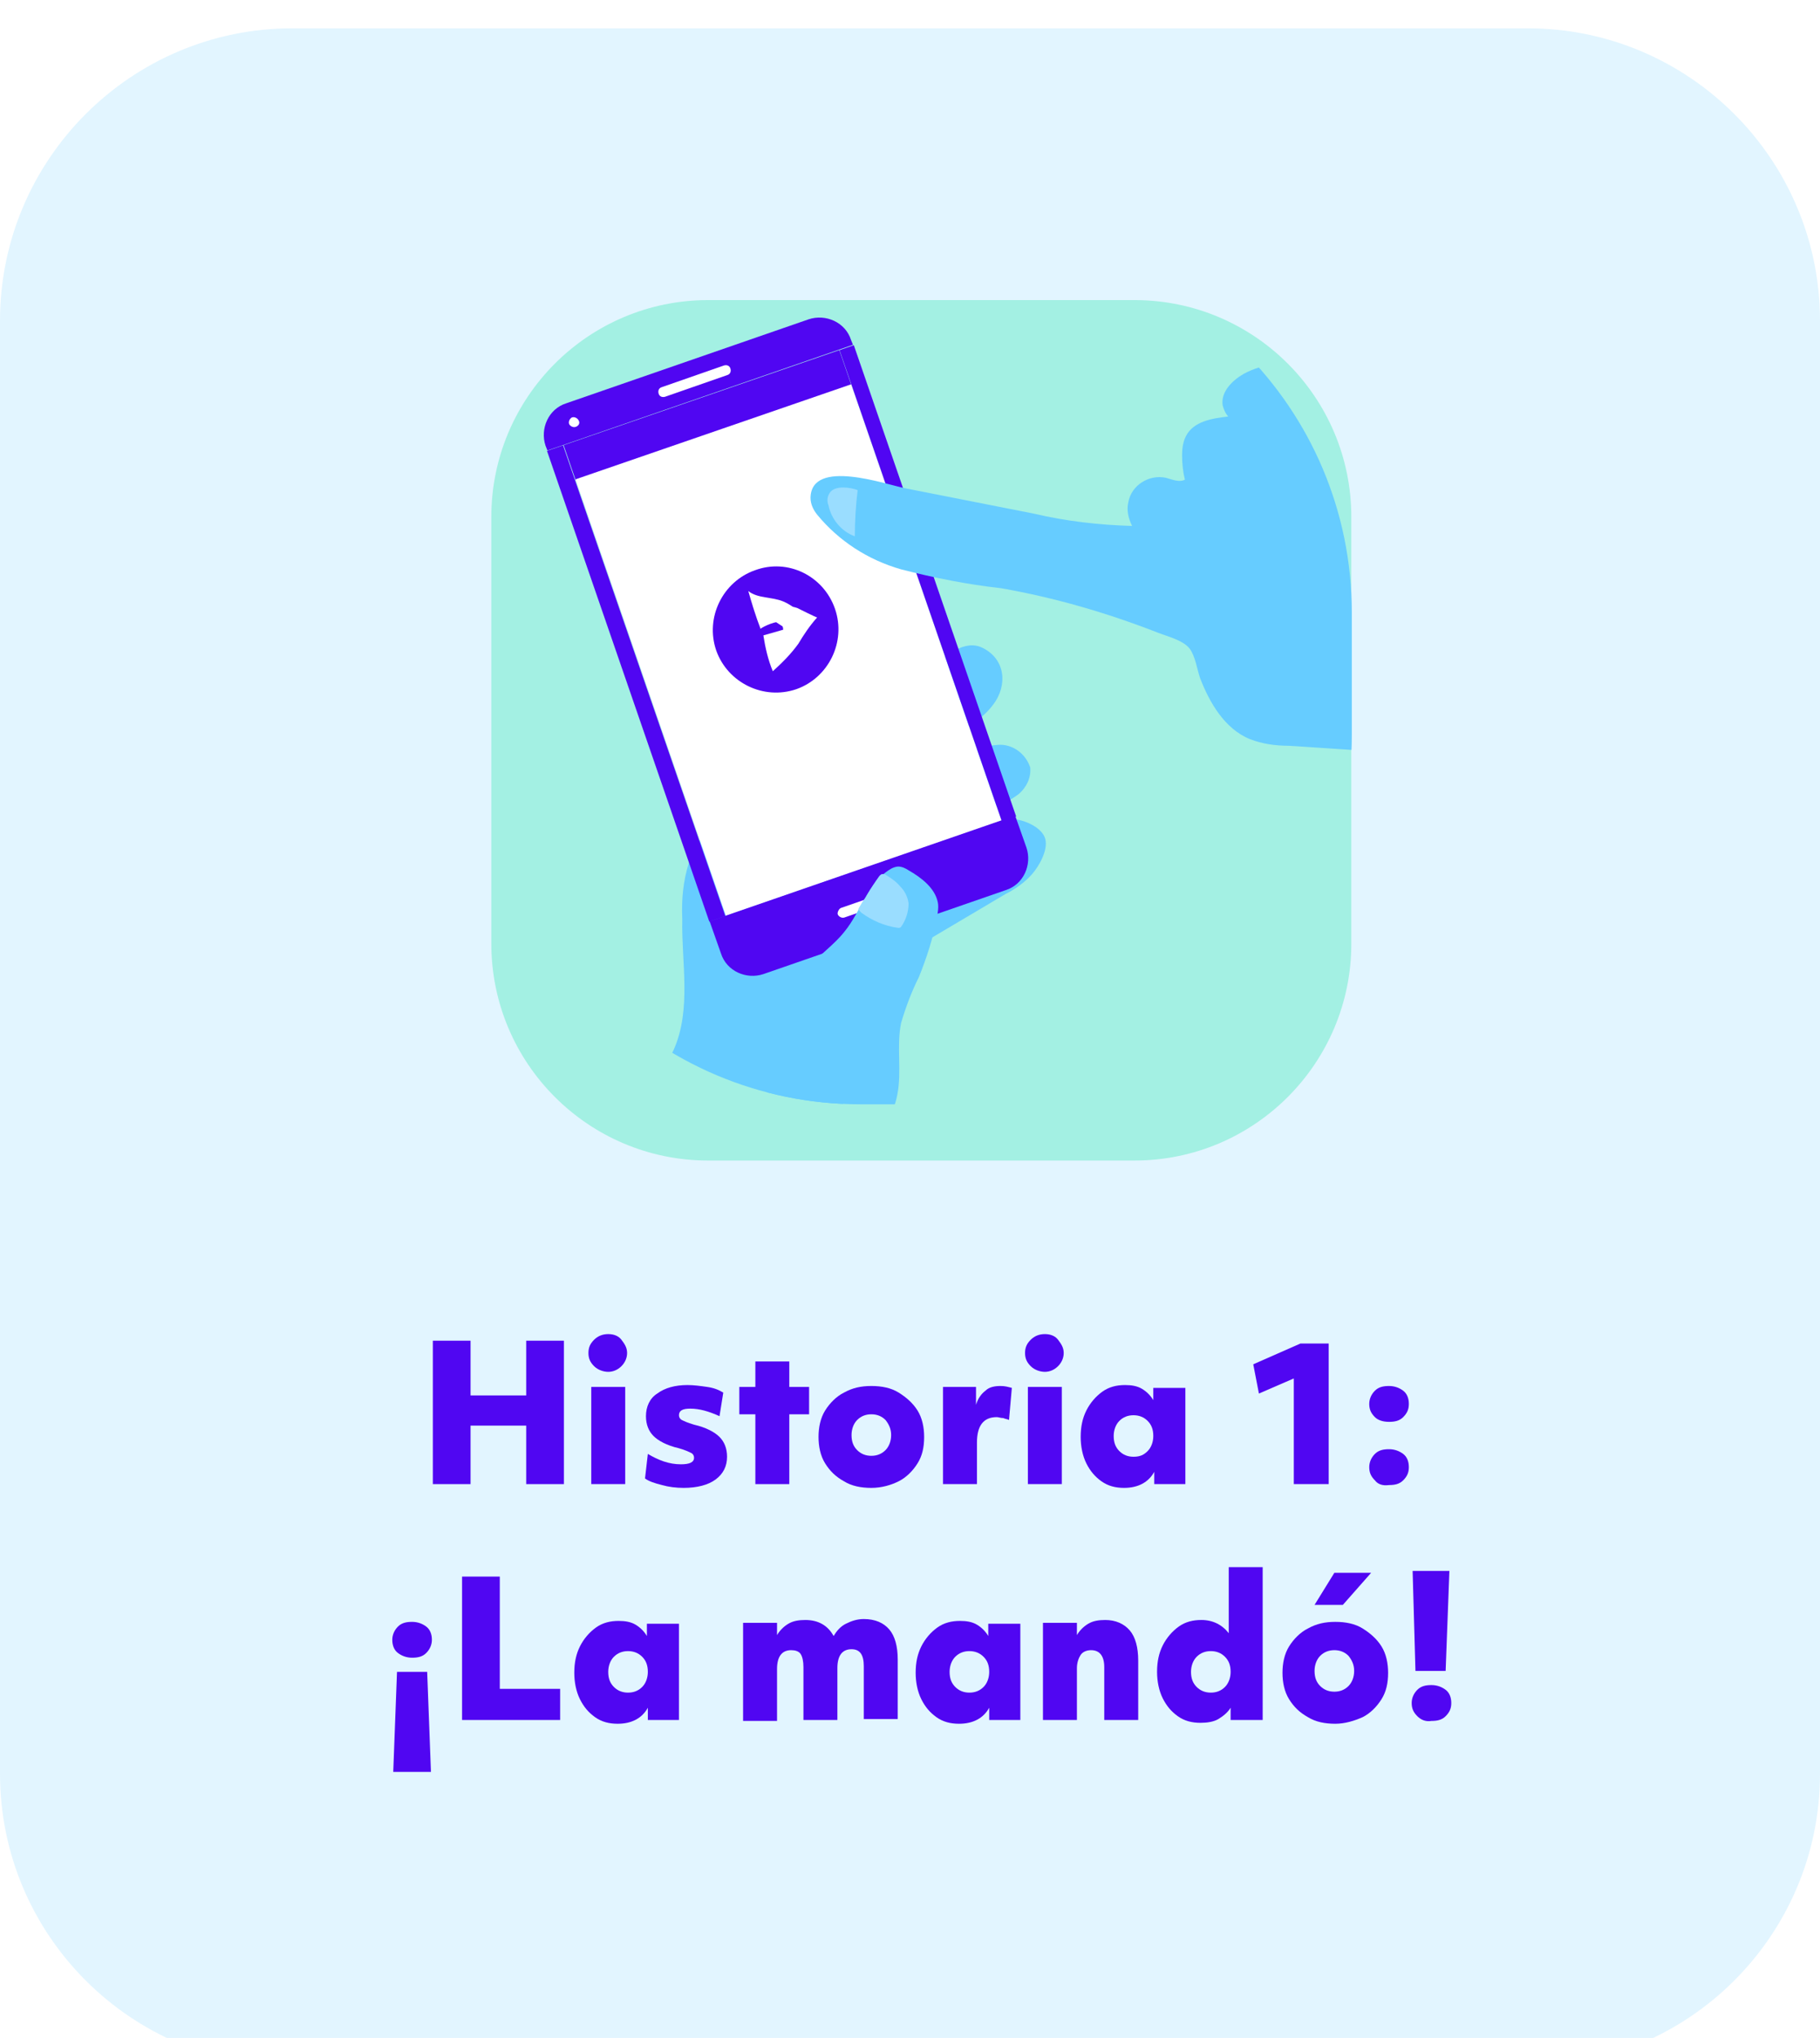 <?xml version="1.0" encoding="UTF-8"?>
<!-- Generator: Adobe Illustrator 24.0.0, SVG Export Plug-In . SVG Version: 6.00 Build 0)  -->
<svg xmlns="http://www.w3.org/2000/svg" xmlns:xlink="http://www.w3.org/1999/xlink" version="1.1" id="Capa_1" x="0px" y="0px" viewBox="0 0 193 216" style="enable-background:new 0 0 193 216;" xml:space="preserve">
<style type="text/css">
	.st0{filter:url(#Rectángulo_592);}
	.st1{opacity:0.19;fill:#66CCFF;enable-background:new    ;}
	.st2{enable-background:new    ;}
	.st3{fill:#5006F2;}
	.st4{filter:url(#Trazado_2484);}
	.st5{opacity:0.28;fill:#00E399;enable-background:new    ;}
	.st6{clip-path:url(#SVGID_2_);}
	.st7{fill:#66CCFF;}
	.st8{fill:#FFFFFF;}
	.st9{fill:#9ADDFF;}
</style>
<filter height="109.298" id="Trazado_2484" width="109.298" x="50.351" y="28.744">
	<feOffset dy="6"></feOffset>
	<feGaussianBlur result="blur-2" stdDeviation="3"></feGaussianBlur>
	<feFlood flood-opacity="0.18"></feFlood>
	<feComposite in2="blur-2" operator="in"></feComposite>
	<feComposite in="SourceGraphic" operator="over"></feComposite>
</filter>
<filter height="234" id="Rectángulo_592" width="211" x="0" y="0">
	<feOffset dy="3"></feOffset>
	<feGaussianBlur result="blur" stdDeviation="3"></feGaussianBlur>
	<feFlood flood-opacity="0.161"></feFlood>
	<feComposite in2="blur" operator="in"></feComposite>
	<feComposite in="SourceGraphic" operator="over"></feComposite>
</filter>
<g id="Grupo_915" transform="translate(-725 -3246)">
	<g transform="matrix(1, 0, 0, 1, 725, 3246)" class="st0">
		<path id="Rectángulo_592-2_1_" class="st1" d="M31,0h131c17.1,0,31,13.9,31,31v154c0,17.1-13.9,31-31,31H31    c-17.1,0-31-13.9-31-31V31C0,13.9,13.9,0,31,0z"></path>
	</g>
	<g class="st2">
		<path class="st3" d="M770.9,3388.1h4v5.8h5.9v-5.8h4v15.2h-4v-6.2h-5.9v6.2h-4V3388.1z"></path>
		<path class="st3" d="M788,3390.8c-0.4-0.4-0.6-0.8-0.6-1.4c0-0.6,0.2-1,0.6-1.4s0.9-0.6,1.5-0.6s1.1,0.2,1.4,0.6s0.6,0.8,0.6,1.4    c0,0.5-0.2,1-0.6,1.4s-0.9,0.6-1.4,0.6S788.4,3391.2,788,3390.8z M787.7,3393h3.6v10.3h-3.6V3393z"></path>
		<path class="st3" d="M793.7,3400.1c0.5,0.3,1.1,0.6,1.7,0.8s1.2,0.3,1.8,0.3c0.9,0,1.4-0.2,1.4-0.7c0-0.2-0.1-0.4-0.3-0.5    c-0.2-0.1-0.6-0.3-1.3-0.5c-1.3-0.3-2.2-0.8-2.7-1.3s-0.8-1.2-0.8-2.1c0-1,0.4-1.9,1.2-2.4c0.8-0.6,1.9-0.9,3.2-0.9    c0.7,0,1.4,0.1,2.1,0.2s1.2,0.3,1.7,0.6l-0.4,2.5c-1.1-0.5-2.1-0.8-3.1-0.8c-0.8,0-1.2,0.2-1.2,0.7c0,0.2,0.1,0.4,0.3,0.5    s0.6,0.3,1.3,0.5c1.3,0.3,2.2,0.8,2.7,1.3c0.5,0.5,0.8,1.2,0.8,2.1c0,1-0.4,1.8-1.2,2.4c-0.8,0.6-2,0.9-3.4,0.9    c-0.8,0-1.6-0.1-2.3-0.3c-0.8-0.2-1.4-0.4-1.8-0.7L793.7,3400.1z"></path>
		<path class="st3" d="M805.1,3395.9h-1.7v-2.9h1.7v-2.7h3.6v2.7h2.1v2.9h-2.1v7.4h-3.6V3395.9z"></path>
		<path class="st3" d="M817.4,3403.7c-1.1,0-2.1-0.2-2.9-0.7c-0.9-0.5-1.5-1.1-2-1.9c-0.5-0.8-0.7-1.8-0.7-2.8s0.2-2,0.7-2.8    c0.5-0.8,1.2-1.5,2-1.9c0.9-0.5,1.8-0.7,2.9-0.7c1.1,0,2.1,0.2,2.9,0.7c0.8,0.5,1.5,1.1,2,1.9s0.7,1.8,0.7,2.8    c0,1.1-0.2,2-0.7,2.8c-0.5,0.8-1.2,1.5-2,1.9C819.5,3403.4,818.5,3403.7,817.4,3403.7z M818.9,3396.5c-0.4-0.4-0.9-0.6-1.5-0.6    c-0.6,0-1.1,0.2-1.5,0.6s-0.6,1-0.6,1.6c0,0.7,0.2,1.2,0.6,1.6c0.4,0.4,0.9,0.6,1.5,0.6c0.6,0,1.1-0.2,1.5-0.6    c0.4-0.4,0.6-1,0.6-1.6C819.5,3397.5,819.3,3397,818.9,3396.5z"></path>
		<path class="st3" d="M825,3393h3.5l0,1.9c0.2-0.7,0.6-1.2,1-1.5c0.4-0.4,1-0.5,1.6-0.5c0.5,0,0.8,0.1,1.2,0.2l-0.3,3.4    c-0.2-0.1-0.4-0.1-0.6-0.2c-0.3,0-0.5-0.1-0.7-0.1c-1.4,0-2.1,0.9-2.1,2.7v4.4H825V3393z"></path>
		<path class="st3" d="M834.3,3390.8c-0.4-0.4-0.6-0.8-0.6-1.4c0-0.6,0.2-1,0.6-1.4c0.4-0.4,0.9-0.6,1.5-0.6s1.1,0.2,1.4,0.6    s0.6,0.8,0.6,1.4c0,0.5-0.2,1-0.6,1.4s-0.9,0.6-1.4,0.6S834.7,3391.2,834.3,3390.8z M834,3393h3.6v10.3H834V3393z"></path>
		<path class="st3" d="M850.8,3403.3h-3.4l0-1.3c-0.6,1.1-1.7,1.7-3.2,1.7c-0.9,0-1.7-0.2-2.4-0.7c-0.7-0.5-1.2-1.1-1.6-1.9    s-0.6-1.8-0.6-2.8c0-1.1,0.2-2,0.6-2.8c0.4-0.8,1-1.5,1.7-2c0.7-0.5,1.5-0.7,2.4-0.7c0.7,0,1.3,0.1,1.8,0.4    c0.5,0.3,0.9,0.7,1.2,1.2l0-1.3h3.4V3403.3z M846.7,3399.8c0.4-0.4,0.6-1,0.6-1.6c0-0.7-0.2-1.2-0.6-1.6s-0.9-0.6-1.5-0.6    c-0.6,0-1.1,0.2-1.5,0.6s-0.6,1-0.6,1.6c0,0.7,0.2,1.2,0.6,1.6c0.4,0.4,0.9,0.6,1.5,0.6C845.9,3400.4,846.3,3400.2,846.7,3399.8z"></path>
		<path class="st3" d="M865.9,3403.3h-3.7v-11.2l-3.7,1.6l-0.6-3.1l5-2.2h3V3403.3z"></path>
		<path class="st3" d="M870.8,3396.2c-0.4-0.4-0.6-0.8-0.6-1.4c0-0.5,0.2-1,0.6-1.4c0.4-0.4,0.9-0.5,1.5-0.5c0.6,0,1.1,0.2,1.5,0.5    s0.6,0.8,0.6,1.4c0,0.6-0.2,1-0.6,1.4s-0.9,0.5-1.5,0.5C871.6,3396.7,871.1,3396.5,870.8,3396.2z M870.8,3402.9    c-0.4-0.4-0.6-0.8-0.6-1.4c0-0.5,0.2-1,0.6-1.4c0.4-0.4,0.9-0.5,1.5-0.5c0.6,0,1.1,0.2,1.5,0.5s0.6,0.8,0.6,1.4    c0,0.6-0.2,1-0.6,1.4c-0.4,0.4-0.9,0.5-1.5,0.5C871.6,3403.5,871.1,3403.3,870.8,3402.9z"></path>
	</g>
	<g class="st2">
		<path class="st3" d="M767.2,3418.4c0.4-0.4,0.9-0.5,1.5-0.5c0.6,0,1.1,0.2,1.5,0.5s0.6,0.8,0.6,1.4c0,0.5-0.2,1-0.6,1.4    s-0.9,0.5-1.5,0.5c-0.6,0-1.1-0.2-1.5-0.5s-0.6-0.8-0.6-1.4C766.6,3419.3,766.8,3418.8,767.2,3418.4z M766.7,3433.8l0.4-10.6h3.2    l0.4,10.6H766.7z"></path>
		<path class="st3" d="M774,3413.1h4v11.9h6.4v3.3H774V3413.1z"></path>
		<path class="st3" d="M797.1,3428.3h-3.4l0-1.3c-0.6,1.1-1.7,1.7-3.2,1.7c-0.9,0-1.7-0.2-2.4-0.7c-0.7-0.5-1.2-1.1-1.6-1.9    s-0.6-1.8-0.6-2.8c0-1.1,0.2-2,0.6-2.8c0.4-0.8,1-1.5,1.7-2c0.7-0.5,1.5-0.7,2.4-0.7c0.7,0,1.3,0.1,1.8,0.4    c0.5,0.3,0.9,0.7,1.2,1.2l0-1.3h3.4V3428.3z M793.1,3424.8c0.4-0.4,0.6-1,0.6-1.6c0-0.7-0.2-1.2-0.6-1.6s-0.9-0.6-1.5-0.6    c-0.6,0-1.1,0.2-1.5,0.6s-0.6,1-0.6,1.6c0,0.7,0.2,1.2,0.6,1.6c0.4,0.4,0.9,0.6,1.5,0.6C792.2,3425.4,792.7,3425.2,793.1,3424.8z"></path>
		<path class="st3" d="M803.9,3418h3.5l0,1.3c0.3-0.5,0.7-0.9,1.2-1.2c0.5-0.3,1.1-0.4,1.8-0.4c1.4,0,2.4,0.6,3,1.7    c0.3-0.5,0.7-1,1.3-1.3s1.2-0.5,1.9-0.5c1.2,0,2.1,0.4,2.7,1.1c0.6,0.7,0.9,1.8,0.9,3.2v6.3h-3.6v-5.6c0-1.2-0.4-1.8-1.3-1.8    c-1,0-1.5,0.7-1.5,2v5.5h-3.6v-5.6c0-0.6-0.1-1.1-0.3-1.4c-0.2-0.3-0.6-0.4-1-0.4c-1,0-1.5,0.7-1.5,2v5.5h-3.6V3418z"></path>
		<path class="st3" d="M833.3,3428.3h-3.4l0-1.3c-0.6,1.1-1.7,1.7-3.2,1.7c-0.9,0-1.7-0.2-2.4-0.7c-0.7-0.5-1.2-1.1-1.6-1.9    s-0.6-1.8-0.6-2.8c0-1.1,0.2-2,0.6-2.8c0.4-0.8,1-1.5,1.7-2c0.7-0.5,1.5-0.7,2.4-0.7c0.7,0,1.3,0.1,1.8,0.4    c0.5,0.3,0.9,0.7,1.2,1.2l0-1.3h3.4V3428.3z M829.3,3424.8c0.4-0.4,0.6-1,0.6-1.6c0-0.7-0.2-1.2-0.6-1.6s-0.9-0.6-1.5-0.6    c-0.6,0-1.1,0.2-1.5,0.6s-0.6,1-0.6,1.6c0,0.7,0.2,1.2,0.6,1.6c0.4,0.4,0.9,0.6,1.5,0.6C828.4,3425.4,828.9,3425.2,829.3,3424.8z"></path>
		<path class="st3" d="M835.7,3418h3.5l0,1.3c0.3-0.5,0.7-0.9,1.2-1.2c0.5-0.3,1.1-0.4,1.8-0.4c1.1,0,2,0.4,2.6,1.1    c0.6,0.7,0.9,1.8,0.9,3.2v6.3h-3.6v-5.6c0-1.2-0.5-1.8-1.4-1.8c-0.5,0-0.9,0.2-1.1,0.5s-0.4,0.8-0.4,1.4v5.5h-3.6V3418z"></path>
		<path class="st3" d="M858.9,3428.3h-3.4l0-1.3c-0.3,0.5-0.8,0.9-1.3,1.2c-0.5,0.3-1.2,0.4-1.9,0.4c-0.9,0-1.7-0.2-2.4-0.7    c-0.7-0.5-1.2-1.1-1.6-1.9s-0.6-1.8-0.6-2.8c0-1.1,0.2-2,0.6-2.8c0.4-0.8,1-1.5,1.7-2s1.5-0.7,2.4-0.7c1.2,0,2.2,0.5,2.9,1.4v-7    h3.6V3428.3z M854.9,3424.8c0.4-0.4,0.6-1,0.6-1.6c0-0.7-0.2-1.2-0.6-1.6s-0.9-0.6-1.5-0.6c-0.6,0-1.1,0.2-1.5,0.6s-0.6,1-0.6,1.6    c0,0.7,0.2,1.2,0.6,1.6c0.4,0.4,0.9,0.6,1.5,0.6C854,3425.4,854.5,3425.2,854.9,3424.8z"></path>
		<path class="st3" d="M866.6,3428.7c-1.1,0-2.1-0.2-2.9-0.7c-0.9-0.5-1.5-1.1-2-1.9c-0.5-0.8-0.7-1.8-0.7-2.8s0.2-2,0.7-2.8    s1.2-1.5,2-1.9c0.9-0.5,1.8-0.7,2.9-0.7c1.1,0,2.1,0.2,2.9,0.7c0.8,0.5,1.5,1.1,2,1.9s0.7,1.8,0.7,2.8c0,1.1-0.2,2-0.7,2.8    c-0.5,0.8-1.2,1.5-2,1.9C868.6,3428.4,867.6,3428.7,866.6,3428.7z M866.5,3412.7h3.9l-3,3.4h-3L866.5,3412.7z M868,3421.5    c-0.4-0.4-0.9-0.6-1.5-0.6c-0.6,0-1.1,0.2-1.5,0.6s-0.6,1-0.6,1.6c0,0.7,0.2,1.2,0.6,1.6c0.4,0.4,0.9,0.6,1.5,0.6    c0.6,0,1.1-0.2,1.5-0.6c0.4-0.4,0.6-1,0.6-1.6C868.6,3422.5,868.4,3422,868,3421.5z"></path>
		<path class="st3" d="M875.3,3427.9c-0.4-0.4-0.6-0.8-0.6-1.4c0-0.5,0.2-1,0.6-1.4s0.9-0.5,1.5-0.5c0.6,0,1.1,0.2,1.5,0.5    s0.6,0.8,0.6,1.4c0,0.6-0.2,1-0.6,1.4c-0.4,0.4-0.9,0.5-1.5,0.5C876.2,3428.5,875.7,3428.3,875.3,3427.9z M874.8,3412.5h3.9    l-0.4,10.6h-3.2L874.8,3412.5z"></path>
	</g>
	<g id="Grupo_914" transform="translate(784.351 3277.744)">
		<g id="Grupo_913" transform="translate(0 0.001)">
			<g transform="matrix(1, 0, 0, 1, -59.35, -31.74)" class="st4">
				<path id="Trazado_2484-2_1_" class="st5" d="M120.3,117H75.1c-12.7,0-23-10.3-23-23l0,0V48.8c0-12.7,10.3-23,23-23l0,0h45.2      c12.7,0,23,10.3,23,23c0,0,0,0,0,0V94C143.3,106.7,133,117,120.3,117L120.3,117"></path>
			</g>
		</g>
		<g id="Grupo_912" transform="translate(0 0)">
			<g>
				<defs>
					<path id="SVGID_1_" d="M31.9-6h12.9C66.4-6,84,11.5,84,33.2c0,0,0,0,0,0v12.9c0,21.6-17.5,39.2-39.2,39.2c0,0,0,0,0,0H31.9       c-21.6,0-39.2-17.5-39.2-39.2c0,0,0,0,0,0V33.2C-7.3,11.5,10.2-6,31.9-6C31.9-6,31.9-6,31.9-6z"></path>
				</defs>
				<clipPath id="SVGID_2_">
					<use xlink:href="#SVGID_1_" style="overflow:visible;"></use>
				</clipPath>
				<g id="Grupo_911" transform="translate(0 0)" class="st6">
					<path id="Trazado_2485" class="st7" d="M33,61.1c-1.2-2.1-2.6-4.2-4.2-6c-0.8-0.8-1-1.9-1.7-2.8c-0.8-1-1.7-1.8-2.7-2.6       c-0.3-0.2-3.2-2.3-3.4-2c-1.1,1-2,2.2-2.8,3.4c-0.5,0.8-0.9,1.5-1.3,2.3c-1.2,2-2.2,4.2-3.2,6.3c-0.6,1.9-0.8,3.9-0.7,6       c-0.1,4.5,1,9.5-0.9,13.8c-2.4,5.4-9.9,6.4-14.9,8.4c-7.3,2.8-14.9,5.6-22.6,4.9c-7-0.6-13.5-4.1-19.4-8       c-16.7-11.1-30.7-26.6-38.4-45.1c-4.8-11.4-7.1-24.1-4.6-36.2C-85-10.2-78.4-17.5-69.7-28c7.4-8.9,12.4-19.5,17.4-29.9       c1.4-2.9,2.7-5.8,4-8.7l-29.2,10.1c-3.9,5.2-8.2,10-12,15.3c-10.6,14.7-16.9,32-18.3,50.1c-1.3,17.4,1.6,34.8,10.7,50       c2.7,4.4,5.9,8.6,9.5,12.3c9.1,9.7,20,17.5,30.9,25.3c3.1,2.4,6.4,4.4,9.8,6.2c5,2.3,10.5,3.2,15.9,4.1c6.3,1,12.7,2,19.1,1.6       c6.6-0.4,12.2-2.6,18.2-5.2c4.9-2.1,9.9-3,14.7-5.6c3.3-1.8,6.7-3.8,8.3-7.1c1.8-3.7-0.1-7.3,0.8-10.9c0.9-3.5,4.2-6.9,7-9       c-0.6-2.7-1.7-5.3-3.2-7.6C33.8,62.2,33.3,61.7,33,61.1"></path>
					<path id="Trazado_2486" class="st7" d="M46.5,47.2c-1.5,0.1-2.9,0.6-4.2,1.4l-11.8,6.1c-0.1,0-0.2,0.1-0.2,0.1       c-0.5,0-0.4-0.8,0-1.2c3.5-3.6,8.3-5.5,12.6-8.1c1.2-0.7,2.3-1.5,3.1-2.6c1.5-2,1.3-4.8-1.2-6c-1.9-0.9-3.8,0.9-5.3,1.9       c-4.9,3.3-9.6,7-14,11.1c-0.6,0.6-1.2,1.1-1.8,1.7c1.5,1.1,3.2,1.9,4.4,3.4c0.7,0.9,0.9,2,1.7,2.8c1.6,1.8,3,3.9,4.2,6       c0.3,0.6,0.8,1.1,1.1,1.7c0.4,1.2,1.4,2.4,1.9,3.6L47.3,63c1-0.5,2-1.2,2.8-2.1c0.7-0.8,1.7-2.5,1.4-3.7       c-0.3-1.2-2.1-2-3.2-2.1c-1.8-0.1-3.6,0.8-5.2,1.7l-7,3.8c-0.4,0.3-0.8,0.4-1.3,0.4c-0.5,0-0.9-0.5-0.8-0.9       c0.1-0.2,0.2-0.3,0.4-0.5c1.9-1.5,3.9-2.6,6.2-3.4l5.4-2.3c1-0.4,1.9-0.9,2.7-1.5c0.8-0.7,1.3-1.7,1.2-2.8       C49.4,48.1,48,47.1,46.5,47.2"></path>
					
						<rect id="Rectángulo_587" x="7.2" y="14.3" transform="matrix(0.945 -0.326 0.326 0.945 -12.812 4.878)" class="st3" width="1.8" height="52.8"></rect>
					
						<rect id="Rectángulo_588" x="0.2" y="10.3" transform="matrix(0.946 -0.326 0.326 0.946 -3.128 5.759)" class="st3" width="30.9" height="3.9"></rect>
					
						<rect id="Rectángulo_589" x="8.8" y="12.7" transform="matrix(0.946 -0.326 0.326 0.946 -10.786 9.915)" class="st8" width="30.9" height="48.9"></rect>
					
						<rect id="Rectángulo_590" x="38.2" y="3.7" transform="matrix(0.946 -0.326 0.326 0.946 -7.665 14.319)" class="st3" width="1.6" height="52.8"></rect>
					<path id="Trazado_2487" class="st3" d="M15.9,65.9l1.2,3.4c0.6,1.9,2.7,2.8,4.5,2.2l25.7-8.9c1.9-0.6,2.8-2.7,2.2-4.5       c0,0,0,0,0,0l-1.2-3.4L15.9,65.9z"></path>
					<path id="Trazado_2488" class="st3" d="M30.9,4.3c-0.6-1.9-2.7-2.8-4.5-2.2c0,0,0,0,0,0L0.7,11c-1.9,0.6-2.8,2.7-2.2,4.5       c0,0,0,0,0,0l0.2,0.5L31.1,4.8L30.9,4.3z"></path>
					<path id="Trazado_2489" class="st8" d="M1.7,13.5L1.7,13.5c-0.3,0.1-0.6-0.1-0.7-0.3c-0.1-0.3,0.1-0.6,0.3-0.7       c0.3-0.1,0.6,0.1,0.7,0.3C2.2,13.1,2,13.4,1.7,13.5"></path>
					<path id="Trazado_2490" class="st8" d="M17.8,8l-6.6,2.3c-0.3,0.1-0.6,0-0.7-0.3c-0.1-0.3,0-0.6,0.3-0.7c0,0,0,0,0,0L17.4,7       C17.7,6.9,18,7,18.1,7.3C18.2,7.6,18.1,7.9,17.8,8L17.8,8"></path>
					<path id="Trazado_2491" class="st8" d="M36.8,63.2l-6.6,2.3c-0.3,0.1-0.6-0.1-0.7-0.3s0.1-0.6,0.3-0.7l6.6-2.3       c0.3-0.1,0.6,0.1,0.7,0.3S37.1,63.1,36.8,63.2L36.8,63.2"></path>
					<path id="Trazado_2492" class="st7" d="M22.2,84.9c-0.6-2.1-0.4-4.4,0.6-6.4l1-2.6c0.6-1.9,1.5-3.6,2.7-5.2       c1.1-1.3,2.6-2.3,3.7-3.7c1.8-2.2,2.5-5.3,5-6.7c0.2-0.1,0.5-0.2,0.7-0.2c0.4,0,0.8,0.2,1.1,0.4c1.4,0.8,2.8,1.9,3.1,3.4       c0.1,0.5,0,1.1-0.1,1.6c-0.4,2.2-1.1,4.3-1.9,6.3c-0.8,1.6-1.4,3.2-1.9,4.9c-0.5,2.5,0.1,5.1-0.4,7.6c-0.4,2.1-1.6,3.9-3.3,5.3       c-1.7,1.3-3.7,2.1-5.8,2.1c-0.7,0.1-1.5-0.2-1.9-0.8C23.3,89.1,22.5,87,22.2,84.9"></path>
					<path id="Trazado_2493" class="st9" d="M35.9,66.6c0.1,0,0.2,0,0.3-0.1c0,0,0,0,0,0c0.5-0.7,0.8-1.6,0.8-2.5       c-0.1-0.7-0.4-1.3-0.9-1.8c-0.4-0.5-1-0.9-1.5-1.2c-0.1-0.1-0.2-0.1-0.4-0.1c-0.1,0-0.2,0.1-0.3,0.2c-0.5,0.7-0.9,1.3-1.3,2       c-0.2,0.4-0.5,0.7-0.7,1.1c-0.3,0.5-0.3,0.4,0.1,0.8C33.1,65.8,34.4,66.4,35.9,66.6"></path>
					<path id="Trazado_2494" class="st7" d="M130.3,23.3c-2.8,3.5-6.7,6.3-11.1,7c-9.2,1.5-12.9-7.3-18.6-12.6       c-4.1-3.8-8.9-6.7-14.1-8.7c-4.3-1.6-9.6-3.5-14-1.1c-1.2,0.7-2.4,1.9-2.2,3.3c0.1,0.4,0.3,0.9,0.6,1.2       c-1.7,0.2-3.7,0.5-4.5,2.1c-0.3,0.6-0.4,1.3-0.4,2c0,0.9,0.1,1.8,0.3,2.6c-0.6,0.3-1.3,0-2-0.2c-1.8-0.4-3.7,0.8-4,2.6       c-0.2,0.8,0,1.7,0.4,2.5c-3.5-0.1-7-0.5-10.4-1.3L36.6,20c-2-0.4-9.9-3.2-10,1c0,0.7,0.3,1.3,0.7,1.8c2.3,2.8,5.4,4.8,8.9,5.8       c3.5,0.9,7,1.6,10.6,2c5.7,1,11.2,2.6,16.6,4.7c1,0.4,2.7,0.8,3.4,1.7c0.6,0.8,0.8,2.2,1.1,3.1c1,2.6,2.6,5.4,5.3,6.5       c1.3,0.5,2.7,0.7,4.1,0.7l7.6,0.5c1.9,0.2,3.9,0.2,5.9,0.1c4.1-0.3,6.5,0.4,10.5,1.6c7.2,2.2,14.9,0.2,22.1-1.7       c4.7-1.2,9.4-2.7,13.9-4.5L130.3,23.3z"></path>
					<path id="Trazado_2495" class="st9" d="M28.7,20.4c-0.3,0.4-0.4,0.9-0.2,1.4c0.3,1.5,1.4,2.8,2.8,3.3c0-1.6,0.1-3.3,0.3-4.9       C30.8,19.9,29.3,19.7,28.7,20.4"></path>
					<path id="Trazado_2496" class="st3" d="M29.2,32.8c1.2,3.5-0.7,7.3-4.1,8.5c-3.5,1.2-7.3-0.7-8.5-4.1c-1.2-3.5,0.7-7.3,4.1-8.5       c0,0,0,0,0,0C24.2,27.4,28,29.3,29.2,32.8"></path>
					<path id="Trazado_2497" class="st8" d="M20.5,32.6c-0.1-0.5-0.3-1.1-0.4-1.6c0.4,0.5,1.1,0.9,1.8,0.9c0.5,0,1,0,1.4,0.1       c0.3,0.2,0.6,0.4,0.9,0.5c0.3,0,0.7,0.1,1,0.2c0.2,0.1,2,1,2.1,1c-0.8,0.9-1.4,1.8-2,2.8c-0.8,1.1-1.7,2-2.7,2.9       c-0.5-1.2-0.8-2.5-1-3.8l2.1-0.6c0-0.3-0.1-0.5-0.3-0.7c-0.2-0.4-1.9,0.4-2.1,0.6c-0.5-1.3-0.9-2.6-1.3-4       c1,0.8,2.5,0.6,3.7,1.1c0.5,0.2,0.9,0.5,1.4,0.8c0.7,0.4,1.4,0.7,2.2,0.9l-1.9,2.1"></path>
				</g>
			</g>
		</g>
	</g>
</g>
</svg>

